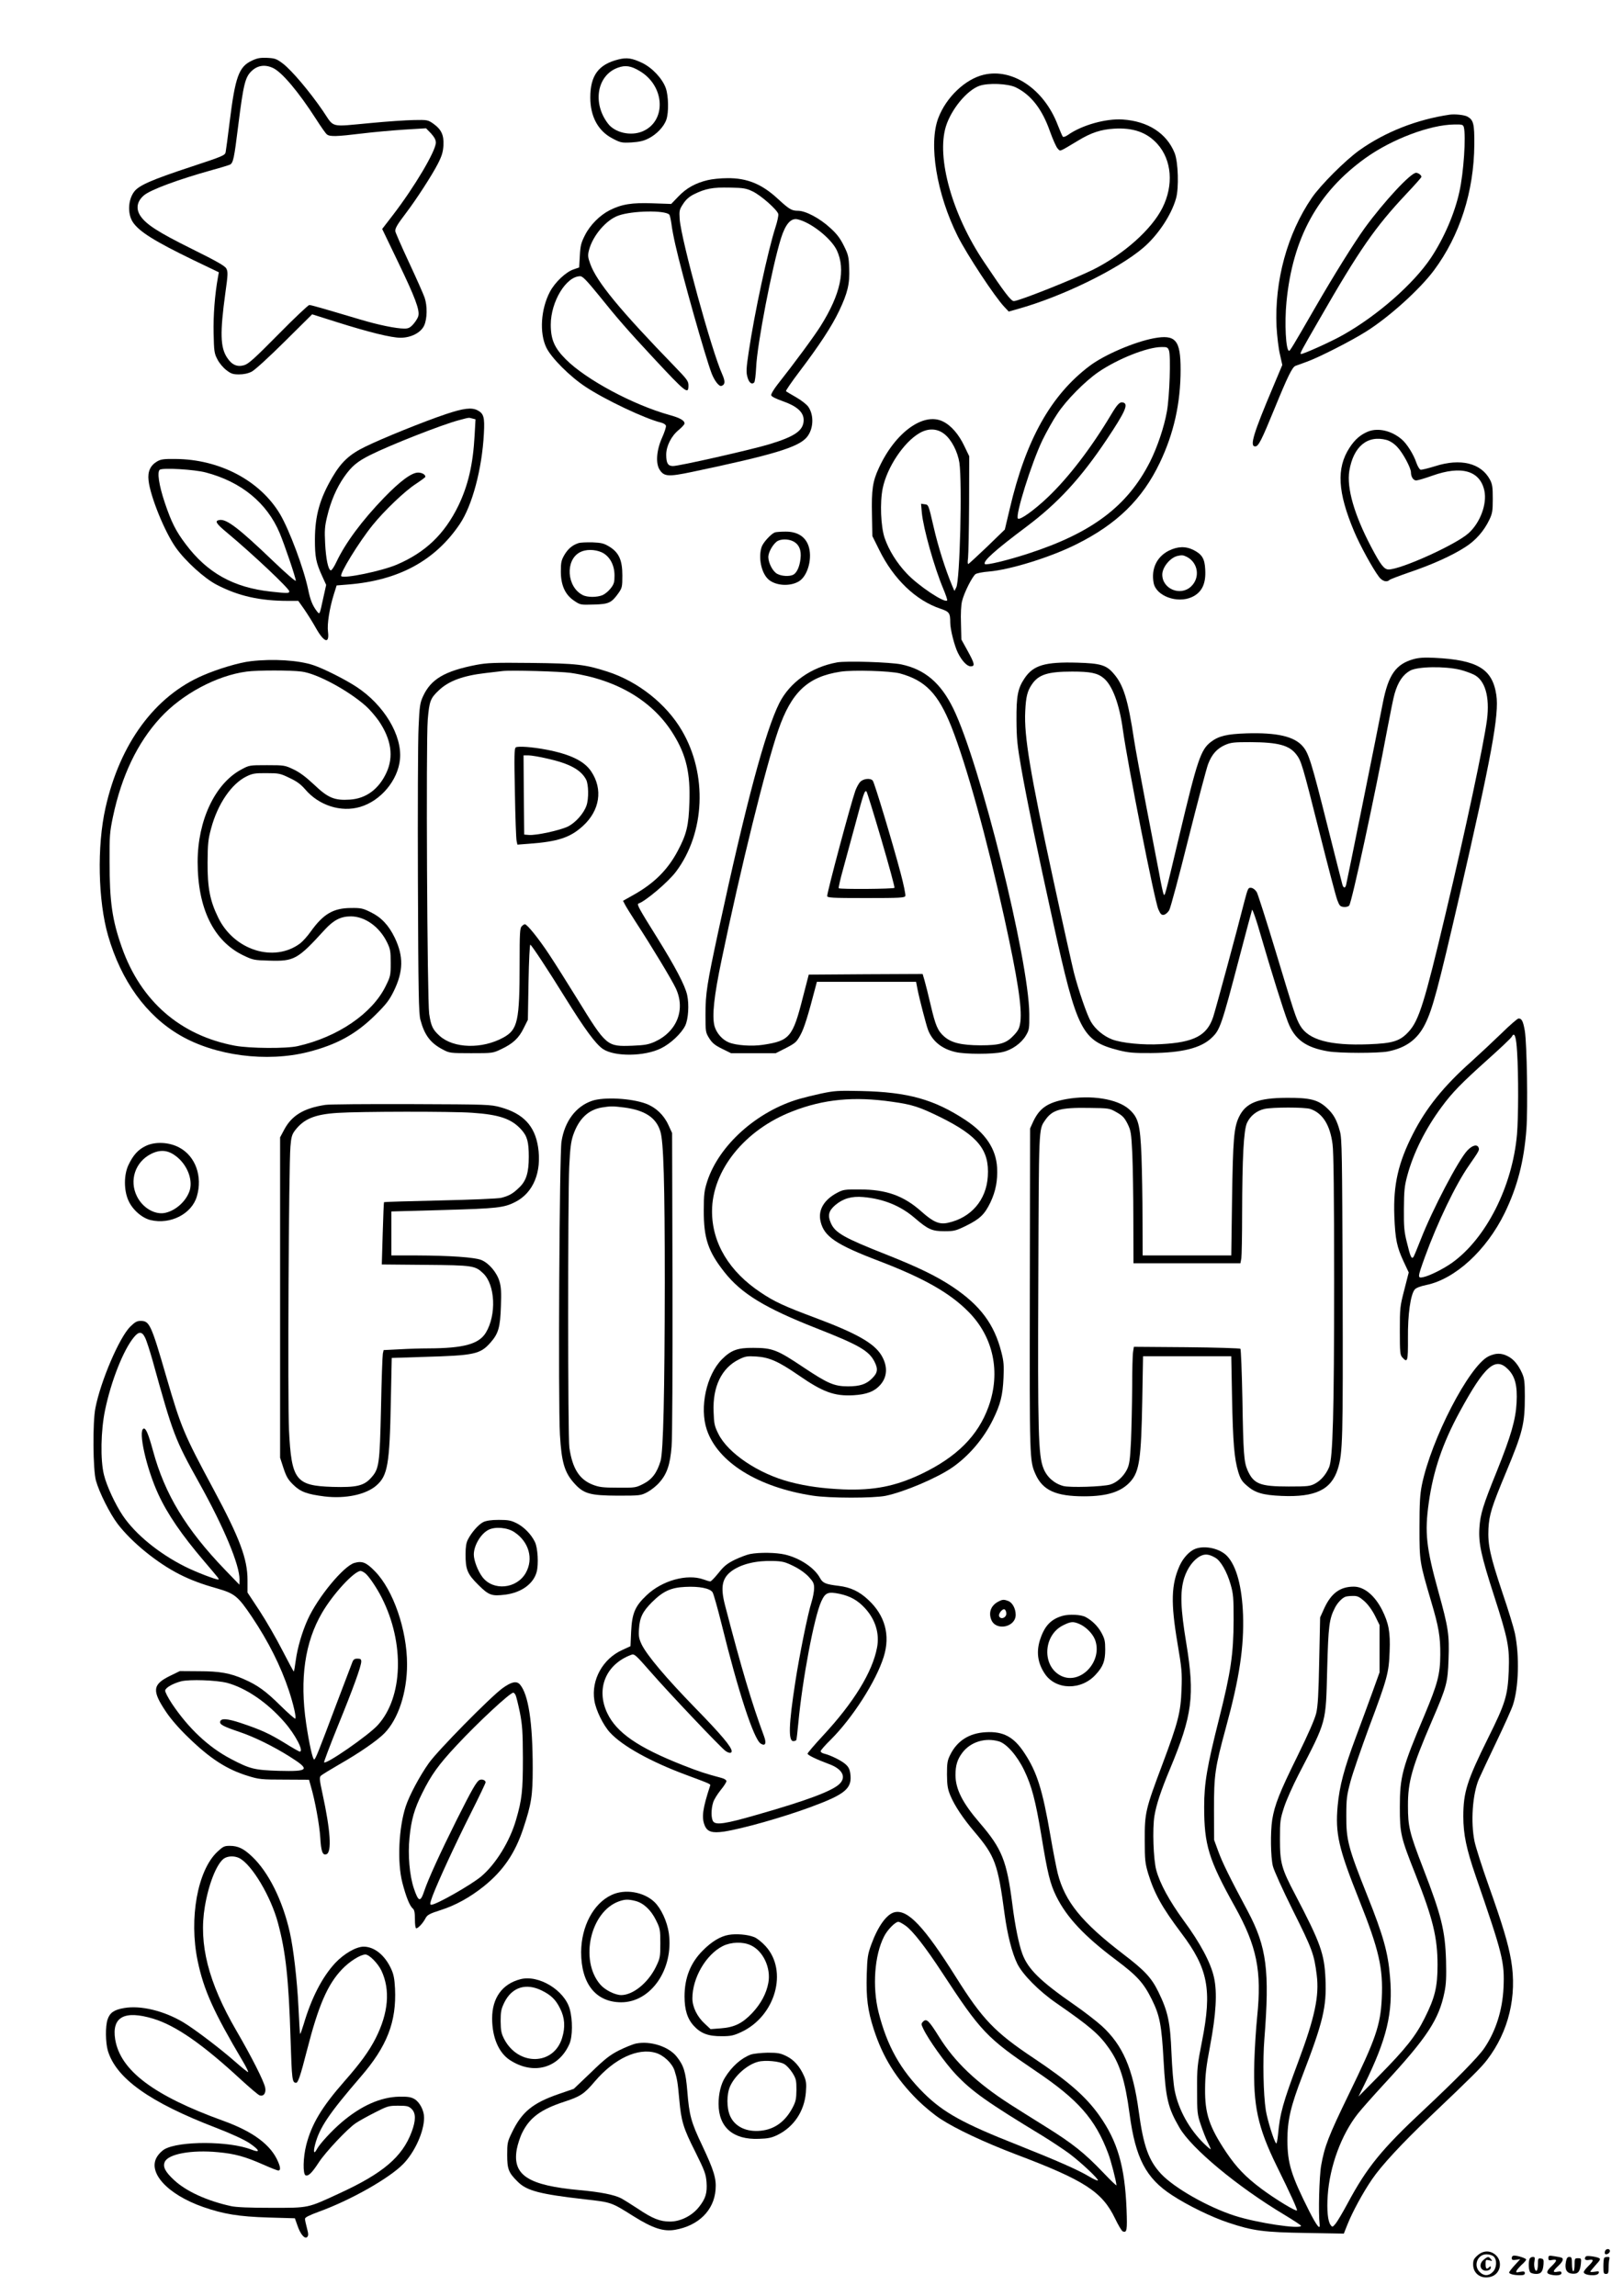 <?xml version="1.0" standalone="no"?>
<!DOCTYPE svg PUBLIC "-//W3C//DTD SVG 20010904//EN"
 "http://www.w3.org/TR/2001/REC-SVG-20010904/DTD/svg10.dtd">
<svg version="1.0" xmlns="http://www.w3.org/2000/svg"
 width="1240pt" height="1754pt" viewBox="0 0 1240 1754"
 preserveAspectRatio="xMidYMid meet">

<g transform="translate(0,1754) scale(0.1,-0.1)"
fill="#000000" stroke="none">
<path d="M1923 17076 c-98 -46 -126 -124 -168 -464 -14 -114 -28 -219 -31
-234 -5 -25 -19 -31 -267 -113 -298 -98 -395 -141 -431 -188 -48 -62 -53 -170
-11 -234 48 -72 166 -146 461 -289 l196 -94 -6 -33 c-25 -137 -37 -298 -34
-432 3 -138 5 -155 29 -200 14 -28 44 -64 68 -82 36 -28 51 -33 97 -33 36 0
69 7 97 21 25 13 129 108 252 230 l210 208 190 -60 c244 -77 415 -119 485
-119 81 0 156 39 181 94 23 52 25 148 3 213 -9 26 -63 148 -120 270 -57 122
-104 230 -104 238 0 24 16 51 80 135 82 108 201 292 246 380 30 59 39 89 42
140 4 79 -16 121 -77 165 -42 29 -46 30 -149 28 -59 -1 -208 -11 -331 -23
-317 -29 -274 -40 -364 93 -103 150 -237 308 -304 360 -50 38 -62 42 -122 45
-54 2 -76 -2 -118 -22z m162 -55 c68 -31 195 -181 330 -391 37 -58 74 -111 83
-117 22 -18 76 -16 265 7 89 11 236 24 327 30 l165 10 38 -39 c25 -28 37 -49
37 -70 0 -64 -163 -339 -329 -555 l-81 -105 124 -258 c127 -264 164 -361 152
-407 -3 -14 -20 -41 -37 -61 -25 -28 -38 -35 -69 -35 -64 0 -200 28 -340 70
-293 87 -372 110 -387 110 -8 0 -115 -101 -236 -224 -183 -185 -229 -227 -263
-236 -52 -15 -93 3 -129 58 -52 79 -55 189 -13 496 20 140 20 161 7 185 -11
20 -74 56 -266 151 -254 126 -345 185 -389 249 -38 56 -28 113 26 159 49 42
261 121 520 193 63 17 124 36 136 41 26 12 33 47 64 298 40 318 53 371 103
418 45 43 102 51 162 23z"/>
<path d="M4725 17086 c-153 -38 -215 -123 -215 -291 0 -146 60 -256 170 -313
61 -32 70 -34 145 -30 60 4 92 11 131 31 61 31 117 90 135 143 19 55 17 179
-4 240 -25 72 -103 156 -180 193 -77 37 -118 43 -182 27z m163 -89 c194 -115
205 -384 20 -461 -89 -37 -210 -10 -263 60 -121 158 -83 370 76 427 57 21 101
14 167 -26z"/>
<path d="M7516 16969 c-141 -33 -287 -172 -347 -330 -76 -198 -13 -581 148
-903 71 -141 282 -462 357 -541 l33 -35 70 20 c334 93 760 300 956 466 112 95
216 250 252 378 23 80 17 279 -11 348 -61 150 -203 242 -395 255 -130 9 -314
-43 -420 -118 -17 -12 -34 -18 -39 -13 -4 5 -22 46 -39 90 -104 272 -344 435
-565 383z m246 -97 c116 -57 201 -167 260 -336 22 -61 48 -120 59 -131 22 -23
7 -28 156 61 100 61 175 85 274 91 147 9 252 -28 332 -117 110 -123 125 -315
38 -488 -83 -165 -294 -353 -526 -470 -149 -74 -571 -242 -609 -242 -22 0 -70
63 -228 299 -243 361 -365 797 -291 1036 41 130 159 274 255 309 67 24 220 18
280 -12z"/>
<path d="M11075 16664 c-251 -37 -492 -132 -688 -271 -107 -76 -299 -268 -365
-365 -187 -274 -285 -633 -269 -983 4 -71 15 -167 26 -212 l18 -81 -69 -164
c-153 -362 -182 -458 -138 -458 25 0 47 43 151 297 97 237 132 308 156 318 10
4 50 18 88 32 92 33 337 158 450 229 176 110 410 321 520 468 198 266 306 601
309 961 1 160 -6 189 -54 215 -23 12 -94 20 -135 14z m109 -96 c17 -67 -1
-347 -34 -493 -36 -165 -117 -353 -217 -504 -133 -199 -407 -440 -671 -589
-91 -52 -314 -152 -323 -146 -8 5 -1 18 141 264 306 533 427 706 664 958 64
68 116 126 116 131 0 13 -24 31 -41 31 -41 0 -245 -220 -391 -420 -84 -117
-234 -357 -383 -615 -170 -295 -189 -325 -196 -325 -25 0 -36 212 -20 375 48
489 239 836 604 1098 201 144 492 254 678 256 61 1 67 -1 73 -21z"/>
<path d="M5407 16164 c-93 -22 -163 -61 -223 -124 l-56 -58 -142 5 c-158 6
-237 -7 -328 -53 -75 -38 -150 -113 -189 -191 -29 -57 -35 -80 -39 -157 l-5
-89 -43 -15 c-58 -19 -142 -98 -180 -170 -70 -132 -82 -315 -28 -427 38 -79
181 -222 300 -300 151 -100 454 -243 576 -273 20 -5 36 -15 38 -25 2 -8 -11
-49 -29 -89 -43 -95 -51 -196 -20 -245 34 -54 66 -56 248 -18 618 130 812 188
877 265 51 61 57 166 12 232 -12 18 -53 50 -93 73 -39 22 -74 43 -78 47 -3 3
43 71 104 151 149 197 245 342 302 462 65 137 82 207 77 326 -3 87 -7 104 -41
172 -28 57 -54 91 -104 136 -80 74 -188 131 -247 131 -48 0 -67 12 -154 92
-121 112 -235 159 -386 157 -50 0 -117 -7 -149 -15z m345 -87 c64 -31 185
-139 194 -171 3 -12 -7 -58 -21 -101 -58 -180 -161 -657 -205 -955 -18 -120
-20 -153 -10 -188 11 -44 33 -63 52 -44 6 6 12 57 15 114 7 176 122 771 190
988 34 108 75 155 125 145 102 -22 259 -146 302 -238 68 -147 29 -333 -124
-577 -48 -77 -202 -286 -331 -449 -27 -35 -49 -71 -47 -80 2 -10 33 -26 87
-45 109 -38 161 -84 161 -144 0 -80 -65 -126 -264 -186 -135 -41 -687 -166
-734 -166 -39 0 -52 22 -52 87 0 65 39 143 96 189 24 20 44 42 44 49 0 23 -35
43 -115 65 -277 77 -637 270 -791 424 -88 88 -116 152 -116 266 0 176 118 370
225 370 19 0 49 -32 143 -147 142 -177 220 -266 417 -478 250 -268 267 -281
267 -209 0 32 -11 47 -103 142 -422 435 -600 651 -648 788 -18 50 -19 64 -9
103 28 110 132 233 227 265 106 37 352 41 386 7 5 -5 12 -37 17 -72 4 -35 18
-107 30 -159 51 -228 229 -858 278 -985 22 -55 56 -99 74 -93 29 10 30 34 6
89 -80 175 -313 1025 -325 1184 -4 65 -3 73 26 117 21 33 46 55 81 73 88 44
144 55 276 52 107 -2 126 -6 176 -30z"/>
<path d="M8815 14956 c-151 -29 -377 -126 -490 -211 -296 -223 -487 -564 -610
-1090 l-38 -160 -134 -130 c-75 -71 -140 -132 -145 -133 -5 -3 -6 16 -2 45 3
28 7 214 8 414 l1 364 -37 77 c-43 91 -102 159 -165 189 -148 72 -364 -85
-488 -355 -48 -103 -57 -167 -53 -356 l3 -165 52 -105 c110 -224 280 -387 469
-450 67 -23 74 -32 74 -106 0 -52 33 -181 59 -232 31 -62 70 -102 97 -102 35
0 31 20 -23 118 l-48 87 -3 123 c-3 73 1 142 8 169 16 67 80 192 104 208 12 7
57 16 100 19 166 14 474 110 671 209 309 154 503 344 636 622 107 224 159 454
159 712 0 226 -38 270 -205 239z m116 -93 c15 -39 5 -355 -16 -468 -21 -118
-73 -271 -128 -381 -172 -340 -444 -545 -932 -703 -156 -51 -319 -90 -330 -80
-19 20 76 105 315 284 243 182 418 372 617 670 137 205 164 265 128 279 -28
10 -45 -6 -97 -93 -150 -251 -322 -476 -480 -627 -106 -101 -216 -180 -231
-165 -22 22 103 423 188 600 31 63 81 153 113 200 69 105 211 248 314 319 148
101 372 190 481 191 43 1 49 -2 58 -26z m-1714 -640 c53 -42 100 -134 113
-218 22 -154 4 -900 -24 -952 l-14 -27 -17 39 c-53 127 -108 301 -142 450 -39
169 -39 170 -68 173 l-28 4 6 -69 c12 -123 96 -420 164 -581 19 -46 33 -86 29
-89 -20 -21 -221 113 -308 206 -76 80 -137 178 -169 271 -30 88 -37 273 -15
380 33 160 160 351 280 421 68 40 138 37 193 -8z"/>
<path d="M3405 14376 c-167 -56 -481 -183 -612 -247 -122 -59 -185 -117 -254
-235 -96 -164 -132 -292 -133 -474 0 -135 8 -177 56 -282 l30 -66 -22 -99
c-29 -134 -27 -129 -49 -102 -33 43 -50 85 -66 163 -33 161 -144 457 -215 578
-153 257 -462 420 -800 422 -88 1 -111 -2 -140 -19 -51 -30 -73 -77 -65 -145
13 -122 124 -395 209 -514 73 -103 220 -236 312 -283 165 -86 330 -123 545
-123 l78 0 44 -62 c24 -35 64 -98 88 -141 64 -115 107 -130 95 -33 -8 59 12
181 44 284 l22 70 87 7 c387 31 665 182 854 462 95 141 170 421 184 691 7 125
-1 153 -49 178 -45 23 -106 16 -243 -30z m204 -33 l24 -6 -7 -124 c-12 -222
-50 -383 -125 -538 -106 -216 -250 -354 -469 -448 -115 -49 -404 -109 -425
-88 -15 15 134 259 241 391 89 110 247 261 330 314 39 26 72 50 72 54 0 17
-26 32 -56 32 -49 0 -137 -65 -260 -192 -168 -174 -295 -345 -364 -491 -17
-37 -37 -66 -43 -64 -20 6 -37 88 -43 207 -5 97 -3 129 15 203 28 119 73 222
131 305 57 81 99 116 196 165 153 77 550 233 679 267 83 22 74 21 104 13z
m-2037 -412 c271 -71 467 -232 564 -461 39 -93 124 -344 124 -366 0 -9 -78 59
-172 149 -263 252 -356 323 -410 315 -41 -6 -29 -26 59 -99 193 -161 473 -425
473 -446 0 -16 -12 -16 -142 -2 -283 31 -484 142 -649 362 -76 100 -110 169
-160 317 -45 134 -60 236 -38 252 24 16 265 2 351 -21z"/>
<path d="M10456 14245 c-59 -23 -104 -61 -146 -126 -101 -156 -90 -340 36
-639 44 -105 142 -284 190 -347 25 -33 60 -43 80 -23 5 5 76 32 157 60 171 58
324 127 425 193 78 50 141 123 181 207 23 48 26 68 26 160 0 89 -3 111 -22
147 -68 126 -225 164 -418 102 -53 -16 -103 -29 -111 -27 -9 2 -23 26 -33 54
-21 63 -73 146 -113 179 -77 65 -177 88 -252 60z m139 -66 c24 -7 56 -27 80
-53 43 -45 105 -160 105 -195 0 -33 18 -61 40 -61 11 0 66 16 122 36 224 80
366 39 399 -115 21 -101 -32 -244 -121 -324 -96 -87 -516 -277 -611 -277 -34
0 -61 35 -133 172 -130 247 -188 451 -167 581 31 187 139 276 286 236z"/>
<path d="M5920 13473 c-29 -11 -90 -77 -101 -111 -27 -82 -2 -200 52 -248 55
-49 166 -56 234 -14 69 43 105 184 70 276 -26 68 -87 104 -174 103 -37 0 -73
-3 -81 -6z m140 -68 c45 -23 64 -68 56 -133 -7 -62 -28 -107 -55 -122 -29 -15
-88 -12 -122 6 -34 17 -68 82 -69 129 0 34 31 91 63 117 27 22 88 23 127 3z"/>
<path d="M4419 13391 c-46 -15 -79 -43 -107 -90 -23 -40 -27 -57 -27 -126 0
-106 33 -179 103 -225 46 -31 49 -31 149 -28 115 3 135 13 188 87 28 40 30 49
30 135 0 117 -26 175 -99 220 -41 25 -59 30 -129 33 -45 1 -94 -1 -108 -6z
m178 -70 c60 -28 98 -95 98 -177 0 -51 -4 -66 -29 -98 -16 -21 -44 -44 -62
-52 -43 -18 -118 -18 -153 1 -121 62 -134 266 -21 326 44 24 113 24 167 0z"/>
<path d="M8929 13333 c-92 -47 -135 -139 -115 -246 19 -100 180 -159 292 -108
76 35 109 101 102 212 -4 81 -24 114 -88 147 -61 31 -123 29 -191 -5z m139
-47 c87 -45 103 -160 31 -227 -81 -75 -219 -18 -219 92 0 55 59 128 115 142
35 8 45 7 73 -7z"/>
<path d="M10800 12505 c-136 -38 -193 -120 -235 -335 -37 -192 -276 -1376
-281 -1392 -7 -25 -20 -22 -28 5 -4 12 -53 209 -111 437 -125 498 -146 566
-191 618 -65 77 -198 107 -431 100 -149 -5 -212 -20 -271 -65 -78 -59 -104
-137 -241 -713 -116 -487 -111 -467 -121 -450 -4 8 -20 80 -34 160 -15 80 -61
316 -101 525 -40 209 -81 430 -90 490 -47 313 -82 425 -158 511 -55 64 -100
77 -276 82 -247 7 -336 -19 -403 -119 -52 -77 -63 -135 -62 -319 1 -143 6
-193 37 -370 39 -224 126 -645 243 -1175 183 -834 220 -906 502 -978 73 -18
112 -22 247 -21 237 2 381 38 463 117 63 60 74 91 212 617 50 190 93 352 96
360 3 8 33 -77 65 -190 83 -285 172 -570 209 -667 51 -133 136 -195 307 -224
88 -15 381 -15 456 -1 138 27 227 92 285 209 57 114 99 272 261 973 247 1074
306 1394 283 1542 -30 199 -144 267 -472 283 -77 4 -120 1 -160 -10z m355 -81
c33 -8 80 -25 105 -37 86 -42 123 -168 101 -344 -25 -190 -164 -843 -317
-1485 -160 -675 -203 -812 -280 -897 -67 -74 -121 -91 -309 -98 -294 -11 -457
33 -521 142 -33 56 -46 98 -190 575 -69 228 -133 428 -142 445 -11 18 -28 31
-42 33 -24 3 -26 -3 -53 -105 -54 -215 -218 -819 -238 -881 -47 -143 -147
-195 -399 -208 -137 -8 -298 8 -373 36 -65 25 -128 77 -162 135 -30 50 -95
240 -130 375 -13 52 -85 374 -159 716 -175 806 -223 1094 -213 1281 5 109 16
154 50 204 51 76 122 99 308 99 140 0 194 -11 241 -50 67 -55 121 -200 147
-395 36 -260 242 -1307 271 -1371 16 -37 24 -45 42 -42 12 2 30 17 41 35 10
18 76 263 146 545 71 282 139 539 151 571 29 76 68 119 131 147 45 19 68 21
193 21 212 -1 296 -24 350 -94 38 -49 47 -79 176 -592 65 -258 126 -492 137
-520 16 -43 22 -50 49 -53 18 -2 36 3 42 11 20 24 197 843 292 1352 23 121 47
241 55 266 26 91 65 147 120 177 59 31 262 34 380 6z"/>
<path d="M1915 12489 c-88 -10 -249 -58 -364 -108 -368 -158 -635 -521 -745
-1012 -66 -293 -57 -711 20 -977 100 -345 291 -610 549 -760 269 -157 662
-208 979 -128 219 56 365 136 512 281 85 84 108 114 143 185 73 150 75 265 7
407 -46 95 -103 156 -184 195 -60 30 -75 33 -152 32 -134 -1 -210 -46 -306
-180 -24 -34 -60 -74 -79 -89 -199 -151 -508 -55 -629 198 -62 127 -81 227
-80 417 1 145 4 177 27 262 50 187 156 342 272 398 43 21 64 25 151 24 94 0
105 -2 175 -36 56 -26 87 -49 120 -87 105 -124 274 -178 420 -135 158 46 290
204 305 365 17 182 -122 414 -332 552 -87 57 -249 139 -330 166 -113 38 -310
50 -479 30z m389 -79 c116 -14 356 -143 492 -264 28 -25 72 -76 98 -113 96
-141 115 -274 58 -396 -58 -125 -155 -197 -278 -205 -119 -8 -168 13 -274 114
-63 59 -111 95 -158 117 -65 31 -71 32 -202 32 -135 0 -135 0 -198 -34 -200
-108 -332 -389 -332 -705 0 -354 121 -603 347 -713 75 -36 83 -38 198 -41 193
-6 218 8 426 236 67 73 122 102 199 102 108 0 219 -79 277 -198 25 -51 28 -68
28 -158 0 -96 -2 -103 -39 -178 -103 -209 -366 -388 -671 -457 -87 -20 -366
-18 -480 3 -417 78 -719 340 -864 751 -74 209 -94 349 -94 657 -1 196 2 226
26 341 66 313 187 566 362 756 166 181 431 323 660 353 84 11 336 11 419 0z"/>
<path d="M6395 12480 c-197 -36 -360 -151 -441 -311 -107 -214 -255 -766 -464
-1734 -89 -414 -100 -482 -100 -646 0 -132 1 -136 29 -181 23 -36 44 -53 97
-79 l69 -34 171 0 171 0 79 40 c71 37 80 45 110 100 28 51 58 148 114 363 l11
42 379 0 379 0 11 -57 c14 -72 66 -271 80 -309 33 -87 105 -146 209 -170 72
-18 290 -18 362 0 71 16 143 68 177 126 25 42 27 52 26 165 -4 417 -376 1912
-580 2331 -96 197 -218 301 -399 339 -84 17 -420 28 -490 15z m480 -84 c195
-53 293 -155 394 -408 115 -291 271 -854 405 -1463 100 -456 135 -681 122
-789 -7 -49 -14 -65 -48 -102 -59 -64 -107 -79 -258 -79 -146 1 -221 19 -276
67 -50 44 -67 84 -104 243 -18 77 -39 161 -47 188 l-14 47 -435 -2 -435 -3
-44 -170 c-78 -308 -101 -335 -305 -366 -86 -13 -204 -5 -261 18 -50 20 -95
71 -110 125 -20 76 -5 224 55 510 144 694 337 1475 433 1753 100 289 225 406
474 444 96 15 382 6 454 -13z"/>
<path d="M6572 11567 c-12 -12 -28 -43 -37 -67 -36 -103 -215 -771 -215 -804
0 -14 35 -16 295 -16 263 0 296 2 302 16 3 9 -13 89 -37 178 -61 230 -199 688
-212 703 -17 21 -72 16 -96 -10z m162 -441 c58 -198 103 -363 100 -368 -6 -9
-417 -12 -426 -3 -3 3 12 69 34 148 21 78 63 232 93 342 62 233 72 262 85 249
5 -5 56 -171 114 -368z"/>
<path d="M3638 12461 c-241 -47 -346 -109 -406 -240 -23 -50 -27 -75 -34 -236
-5 -99 -7 -630 -5 -1180 3 -844 6 -1009 19 -1055 31 -117 77 -178 171 -227 51
-27 56 -28 217 -28 164 0 165 0 230 31 89 42 134 84 171 160 l32 64 5 290 c3
165 9 287 14 284 13 -9 132 -188 268 -408 146 -235 230 -350 285 -388 88 -61
318 -59 445 4 74 36 156 114 185 173 24 50 31 161 15 234 -16 74 -90 214 -231
441 -135 216 -156 253 -141 258 54 18 228 165 287 244 222 296 241 743 45
1077 -119 204 -336 376 -570 451 -171 55 -235 62 -580 66 -286 3 -337 1 -422
-15z m722 -61 c359 -53 633 -218 788 -474 95 -155 127 -294 119 -515 -5 -178
-22 -245 -89 -371 -77 -145 -180 -247 -336 -335 l-82 -46 15 -29 c8 -16 45
-75 81 -131 127 -195 277 -444 307 -508 76 -162 10 -331 -161 -409 -48 -21
-75 -26 -170 -30 -196 -7 -198 -6 -422 358 -73 118 -169 271 -215 340 -79 120
-168 230 -185 230 -5 0 -16 -7 -24 -16 -14 -13 -16 -53 -16 -282 0 -444 -14
-507 -125 -568 -163 -89 -379 -83 -486 13 -53 48 -66 75 -80 169 -15 108 -25
2070 -11 2246 12 141 20 164 84 224 75 72 185 113 360 133 51 6 109 13 128 15
63 8 443 -3 520 -14z"/>
<path d="M3941 11831 c-12 -8 -13 -62 -7 -348 3 -186 9 -351 13 -367 l6 -28
91 7 c220 16 314 48 410 136 129 118 154 280 63 416 -53 80 -161 132 -345 167
-105 20 -214 28 -231 17z m242 -86 c169 -38 255 -85 295 -160 19 -37 21 -146
3 -198 -21 -61 -84 -132 -143 -161 -60 -29 -243 -69 -298 -64 l-35 3 -3 303
-2 302 37 0 c21 0 87 -11 146 -25z"/>
<path d="M11471 9646 c-64 -62 -168 -159 -231 -216 -209 -186 -343 -352 -444
-550 -113 -221 -152 -390 -143 -630 7 -178 19 -235 72 -349 l38 -81 -34 -133
c-33 -127 -34 -139 -34 -313 0 -165 2 -184 19 -203 40 -44 44 -31 43 147 -2
181 20 334 52 372 10 12 43 25 87 34 221 45 460 264 600 550 97 200 147 392
166 639 12 167 4 650 -12 752 -13 74 -23 95 -48 95 -8 0 -67 -51 -131 -114z
m120 -144 c11 -173 10 -501 -1 -628 -35 -397 -236 -794 -496 -980 -68 -48
-172 -100 -221 -110 -44 -9 -43 -3 13 153 96 264 235 554 337 700 77 111 81
118 74 136 -11 29 -48 19 -86 -21 -69 -73 -268 -454 -355 -677 -26 -66 -51
-127 -56 -135 -15 -22 -24 -3 -51 109 -21 82 -24 120 -23 256 1 138 4 173 26
255 47 174 139 358 262 524 80 109 150 181 353 363 95 85 178 163 184 175 20
38 33 1 40 -120z"/>
<path d="M6275 9187 c-60 -13 -136 -32 -167 -41 -325 -94 -615 -354 -705 -631
-22 -70 -26 -97 -26 -220 -1 -214 33 -315 159 -474 129 -163 308 -272 696
-425 329 -129 406 -173 449 -257 29 -57 25 -86 -19 -129 -44 -44 -92 -60 -183
-60 -105 0 -154 21 -340 145 -200 134 -237 149 -384 149 -119 1 -169 -17 -239
-87 -119 -120 -173 -368 -116 -538 84 -249 391 -440 810 -504 128 -20 464 -20
557 -1 143 30 392 136 508 216 126 87 240 220 311 365 58 118 75 186 81 321 4
91 2 125 -16 194 -54 214 -161 358 -371 499 -125 83 -258 148 -504 246 -327
129 -395 167 -428 242 -26 59 -17 94 34 138 60 50 124 69 214 61 156 -14 285
-67 394 -161 100 -86 131 -100 225 -100 74 0 87 3 167 42 105 52 141 87 185
178 41 87 56 168 51 266 -8 142 -87 261 -241 363 -240 158 -439 214 -797 222
-177 4 -205 2 -305 -19z m541 -63 c157 -22 207 -39 369 -118 288 -143 375
-251 362 -452 -11 -181 -128 -317 -306 -355 -65 -14 -111 6 -203 88 -134 119
-267 167 -468 167 -117 1 -128 -1 -175 -26 -100 -53 -146 -132 -126 -217 26
-116 117 -178 451 -305 339 -130 537 -242 680 -387 190 -192 247 -461 153
-723 -80 -223 -243 -386 -515 -516 -199 -94 -362 -126 -598 -117 -153 7 -275
23 -402 56 -241 62 -477 220 -550 369 -29 58 -33 77 -36 168 -8 193 62 335
194 400 48 24 63 26 132 22 98 -6 169 -37 320 -141 189 -131 276 -163 422
-155 102 6 162 29 207 81 54 62 56 144 6 226 -57 92 -190 167 -508 286 -233
87 -309 122 -413 192 -241 160 -372 378 -372 620 0 312 249 623 615 764 238
93 470 115 761 73z"/>
<path d="M8146 9144 c-141 -26 -202 -67 -251 -169 l-25 -55 -2 -1232 c-2
-1302 -2 -1305 43 -1408 55 -124 155 -170 372 -170 178 0 285 35 355 114 67
76 81 175 89 614 l6 342 337 0 337 0 6 -317 c7 -346 17 -463 47 -565 17 -55
28 -74 67 -107 61 -54 122 -72 265 -78 257 -11 379 47 429 206 38 123 40 217
37 1386 -4 1026 -5 1136 -21 1193 -24 88 -48 131 -100 179 -68 63 -129 78
-307 77 -219 -1 -312 -38 -364 -146 -39 -82 -46 -170 -53 -630 l-6 -428 -338
0 -339 0 -1 278 c0 152 -4 369 -8 482 -10 244 -24 294 -96 358 -89 78 -290
110 -479 76z m384 -100 c45 -25 60 -40 84 -87 26 -53 29 -68 37 -229 4 -95 8
-323 8 -505 l1 -333 409 0 408 0 7 38 c3 20 6 172 6 337 1 436 12 640 37 697
25 54 73 93 133 107 61 14 309 14 351 0 94 -32 151 -122 170 -270 8 -57 12
-387 12 -1044 0 -1004 -10 -1354 -38 -1422 -24 -57 -62 -101 -108 -126 -38
-20 -55 -22 -202 -22 -219 0 -267 19 -314 125 -27 63 -32 125 -39 547 -4 204
-11 375 -15 380 -5 4 -190 10 -411 12 l-403 3 -6 -38 c-4 -22 -7 -145 -7 -274
-1 -129 -5 -312 -9 -407 -7 -145 -12 -179 -30 -217 -27 -55 -78 -101 -128
-116 -57 -17 -310 -25 -360 -11 -69 19 -125 68 -151 135 -39 97 -44 269 -39
1458 4 1151 3 1129 50 1198 56 83 116 100 332 97 158 -2 161 -2 215 -33z"/>
<path d="M4523 9131 c-123 -42 -209 -156 -233 -311 -16 -98 -26 -1990 -12
-2240 12 -209 35 -288 109 -370 72 -81 121 -94 333 -95 171 0 176 1 226 27 28
15 70 48 92 74 58 65 82 137 93 274 6 64 8 616 7 1255 l-3 1140 -29 63 c-35
76 -96 133 -170 161 -113 42 -323 53 -413 22z m247 -51 c157 -21 243 -77 275
-182 25 -77 34 -396 34 -1158 -1 -838 -11 -1286 -32 -1359 -27 -91 -65 -142
-132 -176 -57 -29 -62 -30 -194 -29 -116 0 -144 4 -193 23 -102 40 -155 124
-178 283 -12 77 -12 1903 -1 2148 7 139 13 188 30 239 43 124 114 193 218 211
66 11 87 11 173 0z"/>
<path d="M2485 9100 c-164 -25 -256 -81 -313 -188 l-32 -60 0 -1223 0 -1224
26 -80 c22 -66 35 -88 75 -127 55 -54 105 -72 239 -89 160 -19 316 14 396 84
86 75 101 162 110 641 l7 333 246 8 c385 11 430 20 509 110 60 68 74 117 79
276 4 106 2 148 -11 191 -20 68 -80 139 -138 163 -52 21 -238 34 -500 35
l-188 0 0 168 0 168 398 11 c413 12 462 17 550 62 137 70 202 229 173 419 -25
162 -113 256 -287 304 -77 21 -94 22 -684 24 -333 1 -627 -1 -655 -6z m1121
-60 c209 -14 302 -46 377 -129 45 -50 57 -93 57 -207 0 -121 -19 -184 -73
-235 -48 -47 -78 -64 -138 -79 -24 -6 -235 -15 -468 -20 -233 -5 -425 -11
-427 -13 -2 -1 -6 -109 -10 -239 l-7 -237 334 -3 c364 -3 379 -6 441 -65 92
-88 102 -317 20 -453 -53 -87 -169 -119 -438 -120 -55 0 -155 -3 -222 -7
l-121 -6 -6 -27 c-3 -15 -10 -202 -14 -416 -10 -435 -14 -465 -78 -535 -54
-59 -111 -72 -292 -67 -282 9 -314 51 -333 433 -11 230 -2 2016 11 2167 6 73
12 93 35 123 68 89 152 123 326 134 167 11 873 12 1026 1z"/>
<path d="M1115 8787 c-60 -28 -98 -71 -134 -147 -35 -75 -35 -190 -1 -268 31
-72 104 -136 171 -152 151 -36 314 47 353 181 45 152 -10 307 -134 373 -77 42
-184 47 -255 13z m226 -76 c85 -62 132 -174 110 -259 -23 -82 -105 -159 -190
-177 -78 -16 -171 38 -215 127 -60 121 -13 262 107 323 69 35 128 31 188 -14z"/>
<path d="M995 7406 c-84 -84 -226 -416 -266 -621 -22 -110 -19 -471 4 -555 25
-90 106 -252 166 -331 107 -140 301 -298 473 -385 85 -43 167 -74 288 -108
134 -39 158 -59 264 -216 128 -191 221 -377 284 -566 34 -104 57 -203 48 -212
-4 -3 -55 42 -114 100 -111 110 -175 156 -278 201 -106 47 -186 61 -345 61
l-145 1 -78 -38 c-131 -65 -136 -112 -27 -274 36 -54 101 -129 168 -193 168
-164 297 -247 458 -296 84 -26 102 -28 278 -28 l188 -1 14 -50 c32 -109 66
-295 72 -393 6 -105 18 -137 47 -126 42 16 31 181 -30 462 -23 106 -25 125
-13 137 8 8 70 46 139 86 153 87 291 182 347 239 106 108 173 312 173 527 0
261 -105 567 -245 710 -67 69 -98 81 -158 64 -83 -25 -279 -262 -356 -432 -43
-95 -78 -215 -91 -310 -6 -46 -13 -85 -15 -87 -2 -2 -41 71 -88 162 -46 90
-125 227 -175 303 l-91 138 0 95 c0 162 -59 320 -260 694 -227 423 -247 470
-360 858 -117 404 -129 428 -197 428 -28 0 -43 -9 -79 -44z m113 -83 c11 -21
36 -99 57 -173 158 -570 170 -602 357 -938 190 -341 309 -627 308 -738 l-1
-39 -111 115 c-297 309 -459 576 -549 908 -36 131 -55 175 -72 169 -44 -14 22
-306 113 -502 69 -150 179 -311 349 -510 118 -139 115 -135 110 -140 -7 -7
-175 57 -257 99 -199 100 -376 245 -472 386 -58 85 -126 231 -146 315 -28 113
-24 338 9 495 46 221 140 459 220 555 37 46 62 45 85 -2z m1680 -1799 c27 -19
89 -110 129 -189 176 -348 162 -761 -31 -973 -71 -78 -397 -304 -410 -284 -2
4 45 129 105 277 118 289 179 458 179 493 0 18 -6 22 -29 22 -22 0 -31 -6 -39
-27 -6 -16 -60 -158 -121 -318 -140 -372 -161 -425 -171 -425 -11 0 -38 120
-61 275 -50 341 -10 621 122 846 84 144 244 317 294 319 6 0 21 -7 33 -16z
m-1053 -839 c145 -39 309 -151 439 -301 83 -95 150 -224 116 -224 -5 0 -58 30
-117 67 -116 71 -182 101 -335 152 -103 34 -151 37 -156 9 -4 -21 24 -36 148
-78 113 -38 259 -110 383 -188 160 -101 149 -115 -83 -109 -187 6 -220 14
-368 92 -171 90 -323 234 -449 422 -30 46 -53 90 -51 100 4 22 58 53 122 70
65 16 268 9 351 -12z"/>
<path d="M11372 7179 c-148 -74 -438 -634 -509 -984 -14 -72 -18 -137 -18
-325 0 -259 1 -262 89 -562 58 -195 71 -270 70 -408 -1 -150 -20 -221 -120
-460 -171 -404 -189 -471 -189 -705 0 -202 7 -230 120 -515 133 -336 168 -481
168 -690 0 -168 -20 -250 -98 -405 -68 -137 -144 -233 -348 -440 l-158 -160
45 91 c172 350 220 549 196 823 -15 187 -52 317 -174 622 -146 366 -161 425
-160 609 0 130 4 157 32 262 17 64 81 249 141 412 142 378 152 418 158 581 6
147 -7 216 -58 318 -57 111 -137 177 -216 177 -103 0 -171 -49 -224 -162 l-33
-73 -7 -330 c-5 -257 -10 -346 -23 -402 -12 -48 -60 -158 -146 -333 -134 -271
-172 -369 -190 -480 -15 -97 -12 -286 5 -355 8 -33 75 -181 149 -330 153 -306
166 -342 186 -502 20 -158 -14 -322 -139 -656 -122 -328 -141 -397 -157 -565
-4 -40 -10 -70 -14 -65 -17 17 -68 182 -79 253 -19 121 -24 382 -11 545 41
521 18 702 -125 972 -144 269 -195 374 -226 458 l-33 90 -1 230 c0 267 7 319
91 628 104 380 139 617 131 862 -8 215 -50 372 -121 448 -54 58 -169 84 -243
56 -44 -16 -93 -69 -120 -128 -65 -145 -69 -283 -17 -592 33 -195 36 -226 31
-354 -6 -175 -25 -249 -146 -572 -129 -343 -136 -371 -135 -578 0 -156 3 -178
27 -259 47 -152 105 -256 253 -453 204 -270 235 -432 158 -823 -36 -183 -39
-206 -38 -375 0 -170 1 -185 28 -265 16 -47 39 -106 52 -132 13 -26 24 -51 24
-55 0 -4 -23 15 -51 42 -113 111 -195 259 -224 405 -10 49 -20 171 -25 290 -9
232 -27 316 -100 465 -53 108 -104 163 -272 291 -313 240 -442 398 -497 614
-10 41 -36 172 -56 290 -60 348 -102 483 -197 627 -81 125 -162 169 -297 161
-127 -7 -219 -66 -272 -174 -21 -42 -24 -63 -24 -149 1 -84 5 -110 26 -161 32
-77 98 -176 186 -279 155 -183 177 -242 228 -625 22 -161 57 -298 97 -380 40
-82 165 -209 297 -300 260 -180 328 -239 402 -344 85 -120 125 -248 159 -503
45 -338 125 -492 324 -621 120 -79 305 -169 433 -211 186 -62 268 -73 594 -78
l286 -5 27 68 c39 98 119 245 188 346 72 106 227 273 443 479 329 313 392 376
437 435 164 214 230 487 183 760 -22 128 -66 274 -171 569 -51 143 -99 295
-108 337 -31 149 -16 363 33 478 16 36 76 164 134 285 58 121 115 247 126 281
44 133 51 375 15 548 -8 39 -50 177 -94 306 -95 284 -114 370 -108 494 6 107
25 167 133 426 130 312 145 372 145 585 0 109 -4 137 -21 175 -29 65 -65 108
-109 130 -50 26 -94 25 -148 -1z m148 -97 c56 -55 74 -127 67 -257 -7 -131
-43 -254 -150 -521 -107 -264 -127 -329 -134 -434 -8 -118 13 -213 113 -523
106 -329 118 -390 111 -572 -8 -188 -25 -245 -157 -510 -162 -327 -190 -415
-190 -600 0 -137 23 -248 96 -460 206 -598 220 -652 211 -850 -8 -170 -59
-332 -148 -462 -45 -66 -214 -238 -458 -467 -324 -302 -437 -441 -585 -717
-37 -69 -78 -138 -91 -154 -24 -29 -26 -29 -39 -11 -21 26 -30 115 -22 225 15
224 105 467 231 626 30 38 122 141 202 228 327 354 417 491 459 699 13 62 15
118 12 242 -7 228 -35 343 -175 705 -105 272 -116 318 -116 476 -1 184 31 296
182 647 114 264 122 294 128 473 7 187 -1 241 -77 515 -94 340 -106 452 -74
681 34 243 105 453 236 694 191 351 272 423 368 327z m-2235 -1441 c41 -23 89
-106 117 -204 21 -73 23 -102 23 -272 -1 -262 -21 -396 -111 -754 -92 -365
-114 -492 -114 -673 0 -291 34 -403 235 -763 168 -302 206 -490 170 -840 -9
-88 -19 -245 -22 -350 -9 -330 26 -494 171 -790 107 -217 160 -334 155 -340
-9 -9 -165 86 -270 164 -121 90 -192 164 -271 281 -129 194 -163 294 -161 485
1 105 8 168 38 325 46 245 56 410 30 525 -24 111 -105 263 -232 435 -109 150
-181 281 -209 385 -22 82 -30 314 -14 413 14 85 48 190 120 362 170 408 189
557 124 954 -45 271 -49 396 -17 501 25 78 72 142 125 169 36 18 66 14 113
-13z m1138 -331 c29 -26 59 -67 82 -112 l35 -71 0 -181 0 -181 -54 -150 c-30
-83 -88 -240 -129 -350 -87 -233 -123 -367 -137 -519 -19 -212 6 -323 165
-721 151 -379 183 -519 172 -750 -10 -207 -46 -310 -253 -735 -154 -317 -184
-395 -210 -541 -15 -84 -22 -368 -12 -446 7 -53 -21 -18 -79 96 -139 276 -166
365 -167 541 0 153 24 259 115 495 157 408 185 524 176 735 -8 196 -38 278
-231 647 -106 201 -117 244 -117 424 0 138 2 152 32 245 18 55 67 164 108 244
220 425 210 390 221 812 9 330 15 381 60 468 19 37 54 74 80 83 8 3 33 6 56 6
34 1 49 -6 87 -39z m-2791 -1072 c58 -17 139 -109 193 -221 57 -118 87 -231
131 -497 47 -288 67 -370 114 -465 80 -162 215 -305 452 -483 167 -125 215
-178 279 -307 60 -122 74 -194 89 -466 16 -287 33 -360 121 -511 91 -159 444
-452 800 -665 71 -43 129 -81 129 -85 0 -29 -339 22 -508 77 -204 66 -457 210
-559 317 -97 103 -137 214 -173 481 -44 326 -122 505 -283 652 -40 36 -135
110 -212 163 -255 177 -351 270 -394 387 -26 69 -56 215 -76 375 -43 337 -79
427 -251 627 -131 152 -183 256 -184 363 0 74 14 121 53 172 62 82 175 117
279 86z"/>
<path d="M3692 5913 c-36 -18 -89 -78 -117 -133 -13 -24 -18 -58 -18 -110 -1
-119 14 -154 97 -236 81 -81 103 -88 208 -75 122 16 214 83 238 173 16 58 9
184 -13 229 -29 60 -84 115 -139 143 -44 22 -65 26 -137 26 -59 0 -96 -6 -119
-17z m237 -76 c112 -74 149 -204 88 -312 -69 -122 -249 -140 -331 -32 -35 46
-66 127 -66 172 0 69 53 159 112 189 51 26 144 18 197 -17z"/>
<path d="M5730 5669 c-25 -5 -77 -25 -117 -44 -58 -29 -82 -48 -123 -100 -29
-36 -57 -65 -63 -65 -7 0 -30 7 -52 15 -125 45 -317 -8 -435 -121 -89 -84
-111 -138 -118 -277 l-5 -112 -63 -29 c-149 -67 -238 -229 -213 -385 11 -74
68 -190 120 -246 95 -103 311 -223 584 -324 191 -71 185 -69 180 -83 -57 -174
-66 -241 -41 -302 20 -49 57 -60 148 -47 141 22 443 107 658 186 272 100 323
144 306 260 -5 33 -15 51 -39 71 -33 28 -111 66 -159 78 -16 3 -28 12 -28 19
0 7 34 46 76 87 167 166 348 448 406 635 51 164 10 315 -118 434 -68 64 -135
96 -226 107 -100 12 -122 21 -143 60 -42 78 -153 152 -267 179 -68 16 -196 18
-268 4z m333 -92 c45 -22 90 -54 116 -82 35 -38 41 -51 41 -87 0 -24 -9 -72
-20 -107 -28 -87 -93 -408 -124 -611 -50 -323 -54 -450 -15 -450 10 0 20 4 23
8 2 4 9 61 15 127 31 335 121 813 176 933 31 67 51 75 140 57 82 -18 138 -49
194 -110 79 -86 112 -193 92 -299 -35 -188 -178 -421 -415 -676 -64 -69 -116
-130 -116 -136 0 -11 69 -44 163 -79 102 -37 135 -98 82 -151 -55 -55 -253
-129 -640 -239 -229 -66 -303 -77 -325 -50 -18 22 -18 95 -1 148 7 22 33 63
57 93 24 29 44 60 44 68 0 9 -17 20 -42 26 -116 31 -164 46 -293 97 -342 135
-505 248 -576 398 -87 185 -11 371 183 444 25 9 31 4 152 -134 136 -156 533
-575 569 -600 27 -19 47 -19 47 -2 0 32 -79 126 -276 328 -226 232 -369 402
-411 486 -21 45 -25 63 -21 120 5 86 28 133 98 203 85 85 146 113 254 118 108
6 191 -11 210 -41 8 -12 39 -123 70 -247 126 -511 245 -876 298 -909 35 -22
46 1 25 57 -93 251 -171 513 -298 1001 -36 139 -22 207 52 261 74 53 186 80
316 76 71 -2 91 -7 156 -39z"/>
<path d="M7626 5305 c-55 -29 -75 -83 -52 -139 36 -87 186 -56 186 39 0 47
-25 93 -56 105 -34 13 -44 13 -78 -5z m62 -85 c6 -35 -42 -57 -55 -25 -6 18
25 57 41 52 6 -2 13 -14 14 -27z"/>
<path d="M8118 5197 c-86 -25 -134 -73 -168 -171 -35 -98 -24 -188 33 -272 84
-125 280 -128 390 -4 55 60 71 102 71 190 0 64 -4 82 -29 128 -27 50 -72 94
-121 120 -35 19 -125 23 -176 9z m126 -61 c51 -21 103 -73 122 -121 62 -164
-110 -348 -258 -277 -148 72 -140 309 13 386 60 30 77 31 123 12z"/>
<path d="M3839 4644 c-93 -68 -494 -475 -562 -571 -69 -97 -148 -244 -177
-331 -54 -164 -66 -427 -26 -583 28 -108 56 -178 80 -198 12 -10 16 -31 16
-82 0 -41 4 -69 10 -69 15 0 52 40 71 77 14 26 30 35 118 63 110 35 221 96
325 179 149 119 241 253 304 444 62 187 72 250 72 459 0 353 -33 566 -98 641
-26 29 -65 20 -133 -29z m100 -52 c5 -10 20 -70 33 -133 19 -99 22 -145 23
-349 0 -249 -7 -316 -52 -470 -47 -164 -155 -340 -267 -434 -78 -65 -343 -216
-381 -216 -12 0 -10 12 10 68 45 117 175 399 292 631 62 123 113 230 113 236
0 16 -25 26 -44 19 -24 -9 -59 -71 -179 -310 -123 -247 -214 -445 -246 -540
-29 -87 -44 -83 -79 21 -33 98 -47 257 -33 390 13 134 37 218 96 336 69 140
124 217 262 365 166 178 409 404 435 404 4 0 12 -8 17 -18z"/>
<path d="M1661 3395 c-152 -142 -218 -510 -151 -833 47 -224 120 -387 346
-769 25 -42 42 -78 40 -81 -3 -2 -47 33 -98 78 -112 99 -312 251 -399 303
-149 88 -325 130 -451 108 -77 -13 -109 -36 -126 -87 -18 -52 -16 -177 2 -239
64 -212 320 -394 825 -588 124 -48 216 -91 257 -118 79 -54 86 -77 14 -49
-168 66 -552 67 -664 2 -17 -10 -41 -33 -53 -52 -82 -120 73 -292 350 -389
156 -54 271 -73 496 -80 l204 -6 19 -54 c23 -68 56 -107 75 -89 10 11 10 23
-2 68 -8 30 -15 62 -15 71 0 11 32 27 108 55 242 88 535 254 642 363 89 91
160 248 160 355 0 54 -33 117 -72 141 -27 16 -50 20 -118 19 -142 -3 -291 -69
-440 -196 -76 -65 -167 -164 -189 -205 -22 -42 -29 -24 -14 34 34 131 106 237
348 518 202 233 275 421 263 675 -4 75 -10 108 -30 151 -48 104 -127 168 -209
169 -58 0 -150 -53 -218 -125 -99 -107 -181 -265 -241 -468 -13 -42 -25 -76
-27 -74 -2 2 -8 96 -13 208 -10 204 -38 446 -66 569 -55 244 -163 460 -288
578 -65 62 -108 82 -171 82 -41 0 -51 -5 -94 -45z m168 -49 c96 -50 241 -293
295 -496 59 -219 82 -427 96 -889 10 -309 12 -330 42 -331 15 0 33 51 84 251
87 340 157 501 267 616 57 60 141 113 179 113 29 0 95 -67 122 -123 69 -147
54 -323 -44 -517 -50 -98 -116 -189 -240 -330 -172 -196 -249 -325 -290 -484
-25 -98 -27 -224 -5 -233 22 -8 50 21 102 101 50 76 215 253 280 297 23 16 88
52 145 81 98 50 107 53 180 53 67 0 80 -3 102 -24 34 -32 34 -88 1 -176 -71
-191 -220 -317 -551 -469 -248 -115 -232 -111 -519 -111 -170 0 -269 4 -310
13 -183 40 -343 113 -435 199 -68 63 -88 102 -71 139 27 61 205 93 406 74 129
-12 207 -33 349 -96 54 -24 105 -44 112 -44 18 0 18 22 -1 66 -54 129 -190
231 -420 314 -531 192 -786 384 -825 622 -27 171 70 224 290 158 172 -52 377
-194 670 -465 69 -63 133 -118 144 -121 30 -10 50 18 42 59 -9 48 -104 236
-220 435 -215 370 -289 663 -241 948 29 172 88 321 143 365 29 22 82 25 121 5z"/>
<path d="M4673 3065 c-139 -64 -232 -240 -233 -437 0 -241 112 -382 305 -383
228 -1 403 253 365 528 -13 90 -59 189 -110 238 -82 78 -226 102 -327 54z
m182 -46 c62 -16 118 -68 157 -147 31 -63 33 -72 33 -177 0 -106 -2 -113 -34
-180 -60 -122 -174 -214 -264 -215 -48 0 -126 39 -162 82 -158 186 -74 556
144 634 45 16 71 17 126 3z"/>
<path d="M6835 2933 c-60 -14 -127 -106 -178 -246 -27 -74 -31 -97 -35 -230
-5 -177 7 -274 54 -419 69 -213 171 -377 336 -541 49 -48 127 -113 174 -143
118 -77 333 -178 574 -270 527 -199 661 -286 760 -492 24 -50 50 -94 58 -97
32 -12 35 7 29 169 -13 326 -68 518 -208 716 -103 145 -234 260 -504 440 -294
196 -389 295 -590 615 -244 388 -369 521 -470 498z m84 -103 c56 -41 152 -164
279 -358 295 -451 342 -500 712 -750 327 -220 458 -368 557 -632 21 -54 62
-215 63 -243 0 -5 -46 39 -101 97 -143 150 -235 223 -442 352 -100 62 -222
139 -272 171 -253 163 -418 319 -539 512 -80 128 -97 144 -123 119 -16 -17
-16 -20 1 -55 37 -80 170 -266 248 -348 124 -131 236 -211 663 -470 71 -44
163 -105 205 -136 94 -71 226 -196 218 -205 -4 -3 -33 10 -65 29 -84 51 -251
124 -550 243 -414 163 -565 247 -714 394 -180 179 -282 362 -347 620 -48 194
-31 434 42 577 25 51 86 113 110 113 7 0 32 -14 55 -30z"/>
<path d="M5567 2760 c-63 -11 -130 -51 -198 -120 -93 -93 -139 -208 -139 -350
0 -103 22 -172 71 -225 54 -59 112 -80 215 -79 68 0 90 5 148 32 261 122 358
467 185 656 -27 30 -66 61 -87 69 -50 20 -136 27 -195 17z m168 -79 c96 -43
157 -175 135 -289 -15 -80 -56 -157 -122 -228 -76 -80 -136 -110 -241 -118
l-78 -6 -44 41 c-59 54 -95 128 -95 194 0 157 104 335 233 400 63 31 152 34
212 6z"/>
<path d="M3975 2421 c-138 -36 -215 -143 -215 -299 0 -145 50 -262 135 -318
179 -117 374 -64 456 124 24 56 25 183 2 265 -40 145 -239 265 -378 228z m166
-87 c70 -35 105 -69 138 -136 36 -70 41 -142 16 -224 -63 -212 -334 -218 -443
-10 -22 43 -26 64 -27 136 0 74 4 93 28 143 58 118 166 152 288 91z"/>
<path d="M4860 1930 c-25 -5 -83 -29 -130 -52 -70 -36 -107 -64 -215 -169
l-131 -125 -113 -39 c-201 -69 -284 -137 -360 -295 -34 -70 -36 -81 -36 -170
0 -109 10 -136 80 -205 69 -70 171 -96 514 -135 204 -23 199 -21 374 -131 144
-90 226 -117 314 -102 179 31 298 148 310 306 7 85 -12 147 -102 338 -85 178
-99 230 -114 417 -12 145 -27 194 -81 262 -61 77 -201 122 -310 100z m152 -72
c59 -18 124 -79 142 -136 20 -64 24 -89 36 -222 15 -164 30 -215 122 -397 72
-145 81 -170 86 -232 6 -83 -7 -126 -58 -190 -53 -67 -141 -111 -221 -111 -77
0 -134 23 -244 97 -50 33 -108 69 -130 81 -53 27 -160 48 -315 62 -395 36
-516 114 -482 311 7 38 26 97 43 130 57 114 142 176 319 234 123 40 153 59
234 155 149 175 330 260 468 218z"/>
<path d="M5737 1846 c-73 -27 -145 -90 -198 -176 -31 -49 -49 -124 -49 -200 0
-180 111 -276 308 -268 70 2 98 8 143 30 125 62 204 181 216 324 5 68 3 87
-15 128 -32 72 -77 122 -134 150 -45 22 -65 26 -142 26 -50 -1 -108 -7 -129
-14z m255 -73 c18 -10 46 -41 63 -68 27 -44 30 -57 30 -129 -1 -68 -5 -89 -28
-133 -56 -108 -138 -168 -243 -179 -111 -12 -200 31 -236 113 -27 61 -27 165
0 226 37 83 132 167 215 188 53 14 162 4 199 -18z"/>
<path d="M12263 345 c-3 -9 -3 -18 0 -22 10 -10 37 6 37 22 0 20 -29 20 -37 0z"/>
<path d="M11288 311 c-27 -24 -33 -36 -33 -69 0 -73 66 -116 140 -92 67 22 87
110 36 161 -41 40 -98 41 -143 0z m124 -8 c27 -25 24 -88 -7 -118 -31 -32 -69
-32 -100 0 -50 49 -17 135 52 135 20 0 45 -7 55 -17z"/>
<path d="M11334 277 c-44 -38 -19 -94 35 -80 12 3 21 12 21 21 0 12 -3 13 -12
4 -20 -20 -28 -14 -28 23 0 34 1 35 28 29 24 -7 26 -6 13 9 -18 22 -25 21 -57
-6z"/>
<path d="M11550 292 c0 -15 6 -18 33 -14 l32 5 -42 -46 c-24 -26 -43 -51 -43
-56 0 -11 36 -21 83 -21 27 0 37 4 37 16 0 13 -7 15 -36 10 -32 -7 -34 -5 -26
11 6 10 24 30 41 46 17 15 31 31 31 37 0 9 -62 30 -92 30 -11 0 -18 -8 -18
-18z"/>
<path d="M11830 291 c0 -17 4 -20 30 -14 39 7 38 -5 -5 -47 -41 -39 -44 -55
-12 -64 44 -12 87 -7 87 10 0 13 -7 15 -30 11 -39 -8 -38 4 5 44 34 32 43 53
28 62 -5 3 -29 8 -55 12 -44 7 -48 6 -48 -14z"/>
<path d="M12117 304 c-18 -19 -6 -33 23 -27 39 7 38 -5 -5 -47 -19 -19 -35
-39 -35 -46 0 -26 104 -34 114 -8 5 14 1 16 -29 11 -19 -3 -35 -3 -35 0 0 3
19 26 41 51 32 34 39 46 28 52 -22 12 -94 22 -102 14z"/>
<path d="M11686 284 c-10 -27 -7 -89 6 -102 7 -7 27 -12 45 -12 38 0 52 20 56
77 2 33 -1 38 -20 41 -21 3 -23 -1 -23 -42 0 -25 -4 -48 -10 -51 -13 -8 -24
39 -16 75 4 25 2 30 -13 30 -10 0 -22 -7 -25 -16z"/>
<path d="M11964 263 c-11 -57 5 -87 47 -91 44 -4 60 13 67 73 4 43 4 45 -22
45 -25 0 -26 -3 -26 -50 0 -27 -4 -50 -10 -50 -5 0 -10 25 -10 55 0 48 -3 55
-20 55 -14 0 -21 -9 -26 -37z"/>
<path d="M12257 293 c-4 -3 -7 -33 -7 -65 0 -51 2 -58 20 -58 17 0 20 7 20 49
0 27 3 56 6 65 4 11 0 16 -13 16 -11 0 -23 -3 -26 -7z"/>
</g>
</svg>
